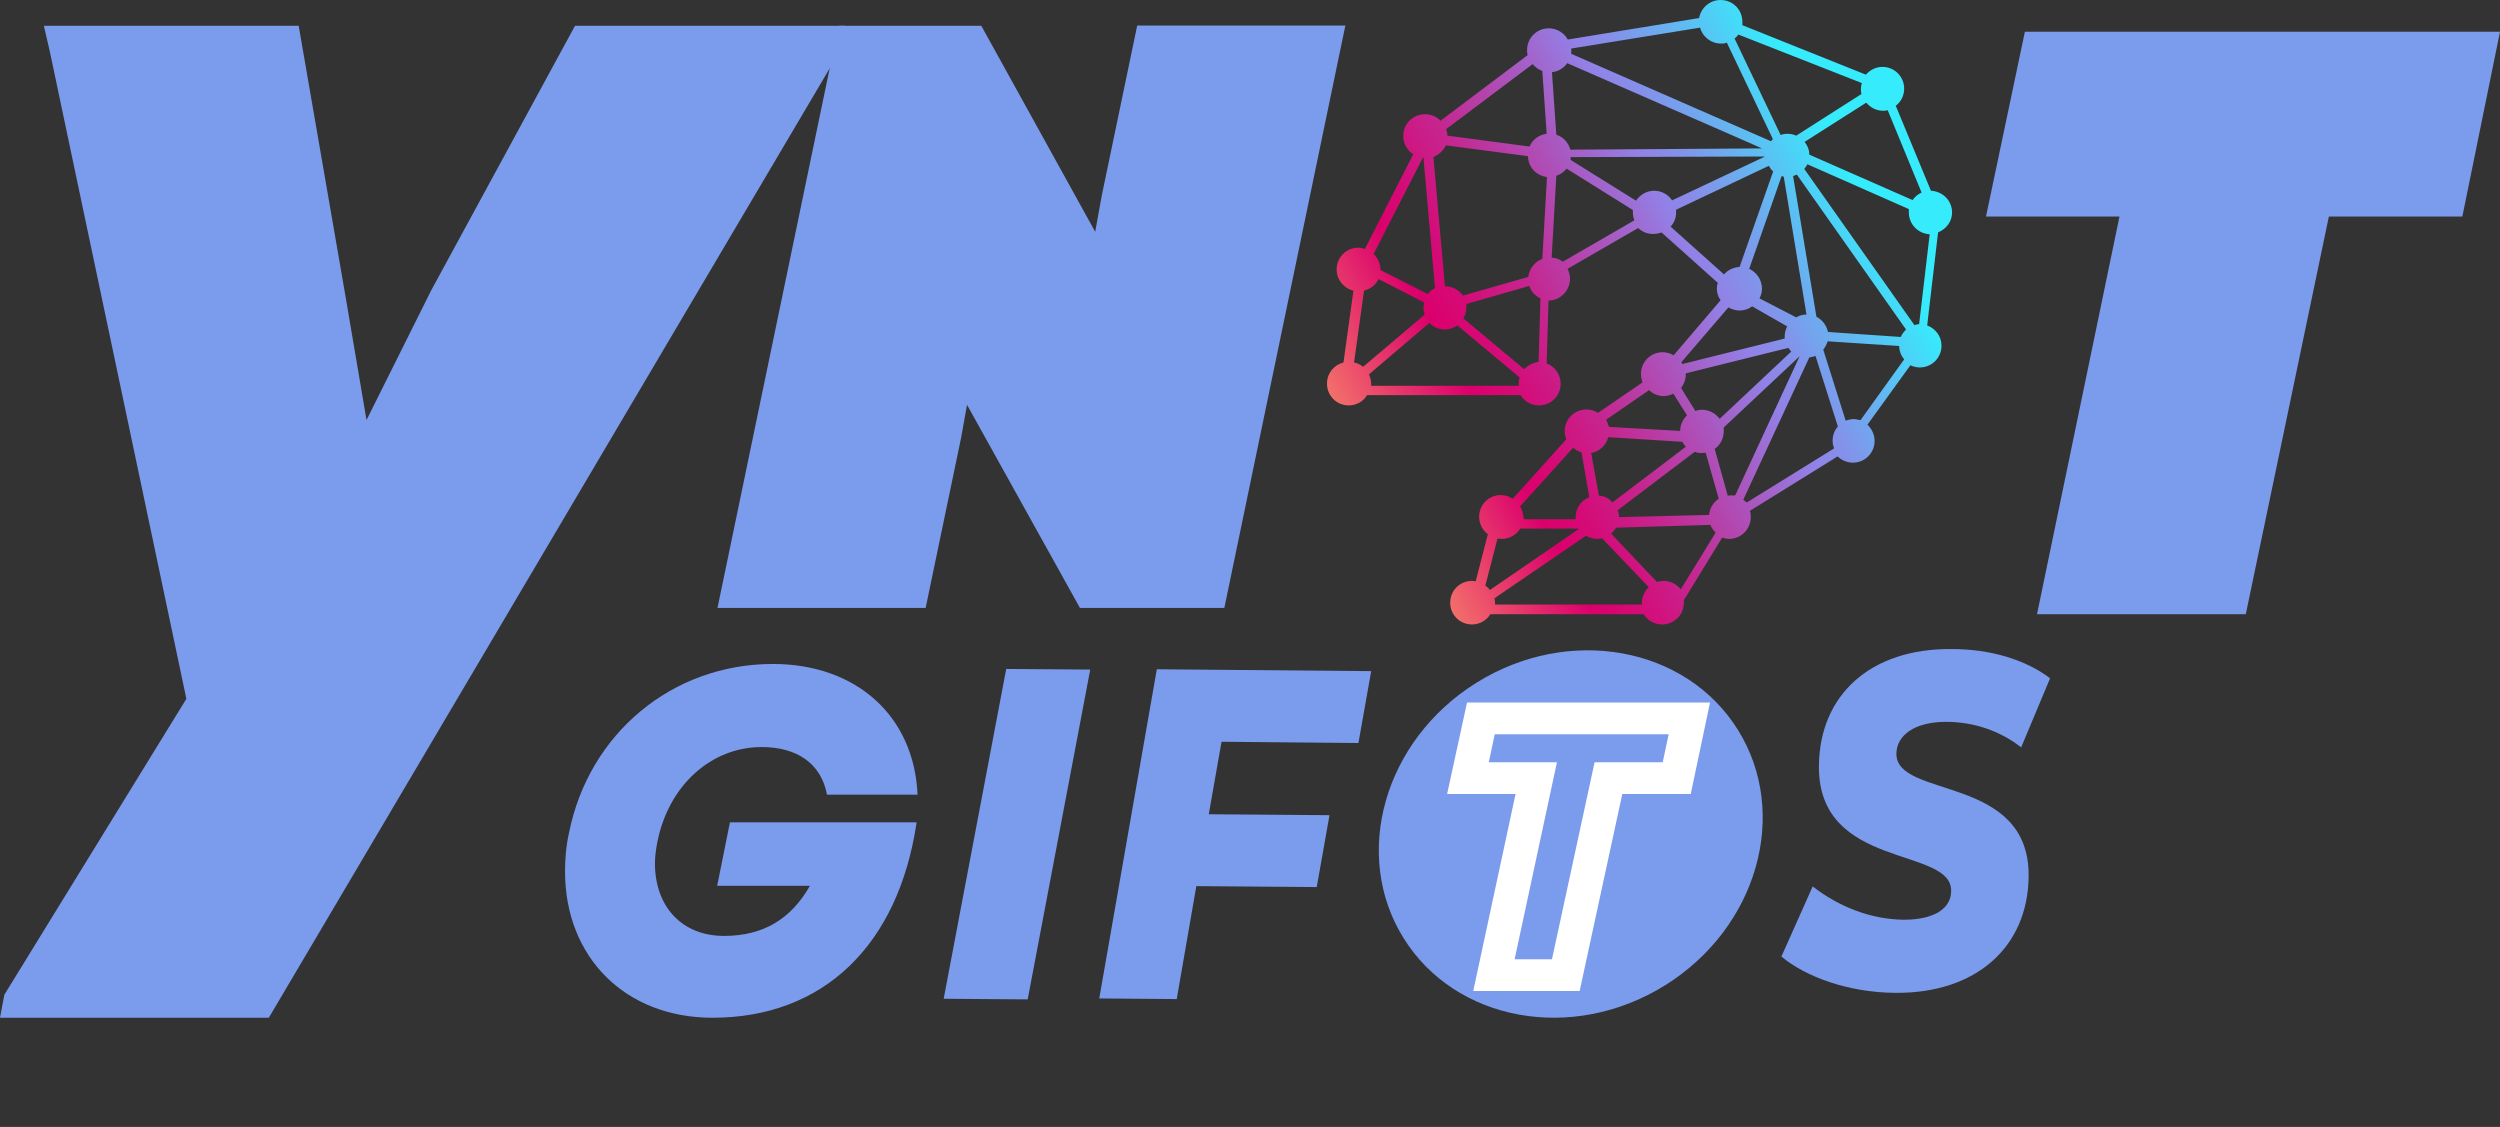 <svg viewBox="0 0 80.35 36.22" version="1.1" xmlns:xlink="http://www.w3.org/1999/xlink" xmlns="http://www.w3.org/2000/svg" id="Layer_1">
  
  <rect x="0" y="0" width="80.35" height="36.22" fill="#333333" stroke="none"/>
  
  <defs>
    <style>
      .st0 {
        fill: url(#linear-gradient);
      }

      .st1 {
        isolation: isolate;
      }

      .st2 {
        fill: #fff;
      }

      .st3 {
        fill: #7b9bec;
      }
    </style>
    <linearGradient gradientUnits="userSpaceOnUse" gradientTransform="translate(0 -1046.28)" y2="1052.29" x2="59.68" y1="1062.02" x1="42.12" id="linear-gradient">
      <stop stop-color="#ffa86a" offset="0"></stop>
      <stop stop-color="#db006c" offset=".3"></stop>
      <stop stop-color="#d50a76" offset=".36"></stop>
      <stop stop-color="#c52791" offset=".47"></stop>
      <stop stop-color="#ab54bc" offset=".6"></stop>
      <stop stop-color="#9281e7" offset=".72"></stop>
      <stop stop-color="#8392ea" offset=".78"></stop>
      <stop stop-color="#5dbef3" offset=".89"></stop>
      <stop stop-color="#36ebfc" offset="1"></stop>
    </linearGradient>
  </defs>
  <g>
    <path d="M37.43,1.85h4.5l-3.46,16.65h-3.12l-4.8-8.64-.72,4.02-.97,4.62h-4.5L27.82,1.85h3.07l4.83,8.73.74-4.12s.97-4.61.97-4.61Z" class="st3"></path>
    <path d="M39.35,19.54h-4.64l-3.63-6.53-.19,1.06-1.14,5.47h-6.69L26.95.83h4.59l3.66,6.62.21-1.16,1.14-5.47h6.69s-3.89,18.72-3.89,18.72ZM35.99,17.48h1.6l3.04-14.59h-2.32l-.79,3.79-1.27,7.05-6-10.85h-1.55l-3.04,14.59h2.32l.79-3.79,1.24-6.95,5.98,10.75Z" class="st3"></path>
  </g>
  <g>
    <path d="M79.05,2.06l-.79,3.88h-4.28l-2.68,12.77h-4.53l2.65-12.78h-4.28l.82-3.88h13.09Z" class="st3"></path>
    <path d="M72.18,19.74h-6.71l2.65-12.78h-4.29l1.25-5.94h15.27l-1.21,5.94h-4.29s-2.67,12.78-2.67,12.78ZM68.08,17.68h2.35l2.67-12.77h4.28l.37-1.82h-10.92l-.38,1.82h4.28l-2.65,12.77Z" class="st3"></path>
  </g>
  <path d="M23.05,28.47l.41-2.04h6c-.58,3.93-2.98,6.28-6.56,6.28-2.82,0-4.74-1.96-4.74-4.7,0-.39.03-.81.13-1.25.64-3.19,3.32-5.42,6.55-5.42,2.69,0,4.54,1.68,4.65,4.2h-2.91c-.19-1-.96-1.53-2.1-1.53-1.63,0-2.99,1.24-3.35,3.04-.05.25-.08.49-.08.7,0,1.38.86,2.33,2.22,2.33,1.27,0,2.16-.55,2.76-1.61,0,0-2.98,0-2.98,0Z" class="st3"></path>
  <polygon points="27.17 .83 26.99 1.65 8.64 32.71 0 32.71 .14 31.97 5.99 22.46 1.6 1.65 1.41 .83 9.6 .83 11.09 9.44 11.78 13.5 13.86 9.33 18.48 .83 27.17 .83" class="st3"></polygon>
  <path d="M62.74,6.83c0-.38-.3-.68-.68-.7l-1.13-2.73c.17-.13.27-.33.27-.55,0-.39-.31-.7-.7-.7-.21,0-.4.1-.53.25l-3.97-1.59v-.11C56,.31,55.69,0,55.3,0,54.95,0,54.67.25,54.61.58l-4.22.69c-.12-.21-.35-.36-.61-.36-.39,0-.7.31-.7.7,0,.06,0,.11.02.16l-2.8,2.11c-.13-.13-.3-.21-.5-.21-.39,0-.7.31-.7.7,0,.25.13.46.32.59l-1.55,3.04c-.07-.02-.14-.04-.21-.04-.39,0-.7.31-.7.7,0,.33.23.61.54.68l-.32,2.31c-.31.08-.53.35-.53.68,0,.39.31.7.7.7.25,0,.47-.13.59-.33h4.93c.12.2.34.33.59.33.39,0,.7-.31.7-.7,0-.3-.19-.55-.45-.65l.06-2.02c.38,0,.69-.32.69-.7,0-.12-.03-.23-.08-.32l2.27-1.31c.13.12.29.19.48.19.1,0,.19-.02.27-.05l1.81,1.62c-.02.06-.03.12-.03.18,0,.14.04.27.12.38l-1.51,1.77c-.1-.06-.22-.1-.35-.1-.39,0-.7.31-.7.7,0,.09.02.18.05.27l-1.43.98c-.11-.07-.23-.11-.37-.11-.39,0-.7.31-.7.7,0,.09.02.18.05.26l-1.72,1.91c-.11-.07-.24-.12-.38-.12-.39,0-.7.31-.7.7,0,.23.11.43.28.56l-.39,1.51s-.08-.01-.12-.01c-.39,0-.7.31-.7.7s.31.7.7.7c.25,0,.47-.13.59-.33h4.93c.12.2.34.33.59.33.39,0,.7-.31.7-.7v-.08l1.23-2.01c.07.02.15.04.22.04.39,0,.7-.31.7-.7,0-.07,0-.14-.03-.2l2.82-1.75c.13.12.3.2.49.2.39,0,.7-.31.7-.7,0-.2-.09-.39-.23-.52l1.38-1.91c.09.04.19.07.3.07.39,0,.7-.31.7-.7,0-.3-.19-.55-.46-.65l.35-2.99c.28-.12.45-.36.45-.64ZM58.75,10.67c-.04-.21-.18-.39-.37-.49l-.75-4.52s.08-.03.12-.05l3.51,4.98c-.07.07-.13.15-.17.24l-2.34-.16ZM52.03,16.62h0c0-.08,0-.15-.04-.22l2.48-1.88c.07.03.15.04.23.04.04,0,.08-.01.12-.01l.42,1.48c-.17.11-.29.3-.31.52,0,0-2.9.07-2.9.07ZM48.87,16.26l1.69-1.87c.08.07.17.12.27.15l.25,1.44c-.26.1-.44.35-.44.65v.06h-1.67v-.06c-.02-.14-.06-.27-.12-.37h.02ZM48.98,11.86l-1.95-1.63c.06-.1.1-.22.1-.35v-.11l2.02-.58c.06.18.19.32.36.4l-.06,2.04c-.18.03-.34.11-.46.23h0ZM43.81,11.79c-.08-.07-.18-.12-.29-.14l.32-2.31c.21-.05.37-.18.47-.37l.8.41.66.34c0,.05-.02.11-.02.16,0,.08.02.16.04.23l-1.98,1.68ZM46.46,4.67l2.65.35c0,.35.27.63.61.67l-.15,2.63c-.24.09-.42.31-.45.58l-2.1.6c-.13-.18-.34-.3-.58-.3h0l-.37-4.15c.18-.08.32-.21.4-.38h-.01ZM51.39,15.93l-.25-1.37c.27-.05.48-.25.55-.51l2.38.15c.03.06.07.11.11.16l-2.36,1.79c-.1-.13-.25-.21-.43-.22ZM54.7,13.17c-.07,0-.14.01-.21.04l-.46-.74c.09-.12.15-.27.15-.43v-.04l3.3-.82s.06.09.09.12l-2.3,2.16c-.14-.18-.34-.29-.57-.29ZM56.32,9.85l1.12.64c-.05.1-.08.2-.08.32v.07l-3.29.82s-.02-.04-.03-.06l1.51-1.76c.11.06.23.1.36.1.15,0,.29-.05.4-.13h.01ZM57.73,10.2l-1.18-.61c.05-.09.08-.2.08-.31,0-.28-.17-.53-.41-.64l.5-1.43.54-1.55s.05.01.07.02l.73,4.43c-.12,0-.23.03-.33.09ZM50.47,4.81c-.06-.23-.23-.41-.45-.48l-.14-2.01c.2-.02.38-.13.49-.29l5.74,2.51.52.23-6.16.04ZM49.87,8.28l.15-2.63c.13-.04.24-.12.33-.23l2.13,1.33v.08c0,.09.02.18.05.25l-2.3,1.33c-.11-.08-.22-.12-.35-.13h-.01ZM53.17,6.13c-.25,0-.46.13-.59.32l-2.1-1.31v-.09l6.25-.02-2.99,1.41c-.12-.19-.34-.31-.58-.31h.01ZM53.47,12.73c.11,0,.22-.03.31-.08l.44.7c-.13.12-.22.3-.22.5l-2.29-.13c-.02-.08-.05-.16-.09-.23l1.38-.95c.13.12.29.19.47.19ZM55.62,15.92s-.06.01-.09.01l-.42-1.5c.18-.13.29-.33.29-.57v-.12l2.44-2.29h0l-2.07,4.47c-.06.01-.11,0-.15,0ZM61.53,10.45l-3.54-5.02c.04-.05.07-.1.1-.15l3.26,1.44v.11c0,.38.3.68.67.7l-.34,2.89s-.09,0-.14.03h0ZM61.76,6.19c-.12.05-.22.14-.29.24l-3.32-1.46c0-.16-.06-.3-.15-.41l1.98-1.26c.13.15.32.26.54.26.05,0,.1,0,.15-.02l1.09,2.65ZM59.84,2.67c-.02.06-.03.12-.03.18s0,.12.02.17l-2.1,1.34c-.09-.04-.18-.06-.29-.06-.07,0-.14.01-.21.04l-1.48-3.1s.09-.08.12-.13c0,0,3.97,1.56,3.97,1.56ZM54.64.89c.08.29.35.51.67.51.07,0,.13,0,.19-.03l1.48,3.1s-.04.05-.06.07l-6.42-2.81v-.17l4.13-.67h.01ZM49.26,2.06c.08.1.19.18.31.22l.14,2.02c-.25.03-.46.19-.55.41l-2.64-.35c0-.07-.02-.14-.04-.21,0,0,2.78-2.09,2.78-2.09ZM45.73,5.07h.02l.37,4.19c-.09.04-.17.11-.23.19l-1.52-.77h0c0-.21-.09-.39-.22-.52,0,0,1.58-3.09,1.58-3.09ZM44.07,12.4v-.06c0-.11-.03-.21-.07-.31l1.94-1.65c.13.13.3.21.5.21.15,0,.28-.05.4-.13l2,1.67c-.02.07-.03.13-.03.21v.06h-4.76.02ZM53.69,7.29c.11-.12.18-.28.18-.46v-.09l2.98-1.41c.04.07.08.13.14.18l-1.08,3.07c-.2.01-.38.1-.5.24l-1.71-1.53h0ZM48.14,17.31s.09.01.13.01c.25,0,.47-.13.59-.33h1.87v.02l-2.84,1.95s-.09-.1-.15-.14l.39-1.51h.01ZM48.05,19.44v-.06s0-.1-.02-.15l2.94-2.01c.11.06.23.1.36.1.06,0,.11-.01.16-.02l1.5,1.57c-.13.13-.22.31-.22.5v.06h-4.74.02ZM54.02,18.94c-.13-.16-.32-.27-.55-.27-.07,0-.15.01-.21.04l-1.48-1.56c.06-.05.12-.12.16-.19l3.03-.09c.04.1.1.18.17.25l-1.12,1.82ZM56.03,16.06l2.12-4.57c.07-.01.14-.03.2-.05l.72,2.27c-.11.12-.17.28-.17.46,0,.09.02.17.05.24l-2.81,1.74s-.07-.06-.11-.09ZM59.59,13.47c-.09,0-.18.02-.27.05l-.72-2.28c.06-.08.11-.17.14-.27l2.3.15c0,.16.06.31.16.43l-1.4,1.95c-.07,0-.14-.03-.21-.03Z" class="st0"></path>
  <ellipse transform="translate(-6.54 30.71) rotate(-31.89)" ry="5.73" rx="6.33" cy="26.81" cx="50.48" class="st3"></ellipse>
  <g class="st1">
    <g class="st1">
      <path d="M32.34,21.5l2.7.02-2.01,10.6-2.7-.02,2.01-10.6Z" class="st3"></path>
    </g>
  </g>
  <g class="st1">
    <g class="st1">
      <path d="M39.26,23.84l-.41,2.33,3.88.03-.41,2.31-3.87-.03-.63,3.63-2.49-.02,1.85-10.58,6.89.06-.41,2.31-4.4-.04Z" class="st3"></path>
    </g>
  </g>
  <path d="M54.47,22.78l-.43,2.07h-2.35l-1.47,6.81h-2.49l1.46-6.81h-2.35l.45-2.07h7.2-.02Z" class="st3"></path>
  <path d="M50.78,31.85h-3.43l1.36-6.33h-2.2l.64-2.94h7.81l-.62,2.94h-2.2l-1.37,6.33h0ZM48.68,30.83h1.2l1.37-6.33h2.19l.19-.9h-5.59l-.19.9h2.19s-1.36,6.33-1.36,6.33Z" class="st2"></path>
  <g class="st1">
    <g class="st1">
      <path d="M57.26,30.73l1-2.24c.89.69,1.92,1.06,2.93,1.07.96,0,1.52-.35,1.52-.93.01-1.43-4.28-.67-4.25-4.01.02-2.29,1.66-3.78,4.26-3.76,1.25,0,2.38.34,3.17.94l-.93,2.22c-.69-.54-1.54-.82-2.41-.82-1.03,0-1.59.44-1.6,1.02-.02,1.46,4.28.66,4.25,3.94-.02,2.28-1.69,3.77-4.28,3.75-1.51-.01-2.88-.51-3.67-1.17Z" class="st3"></path>
    </g>
  </g>
</svg>